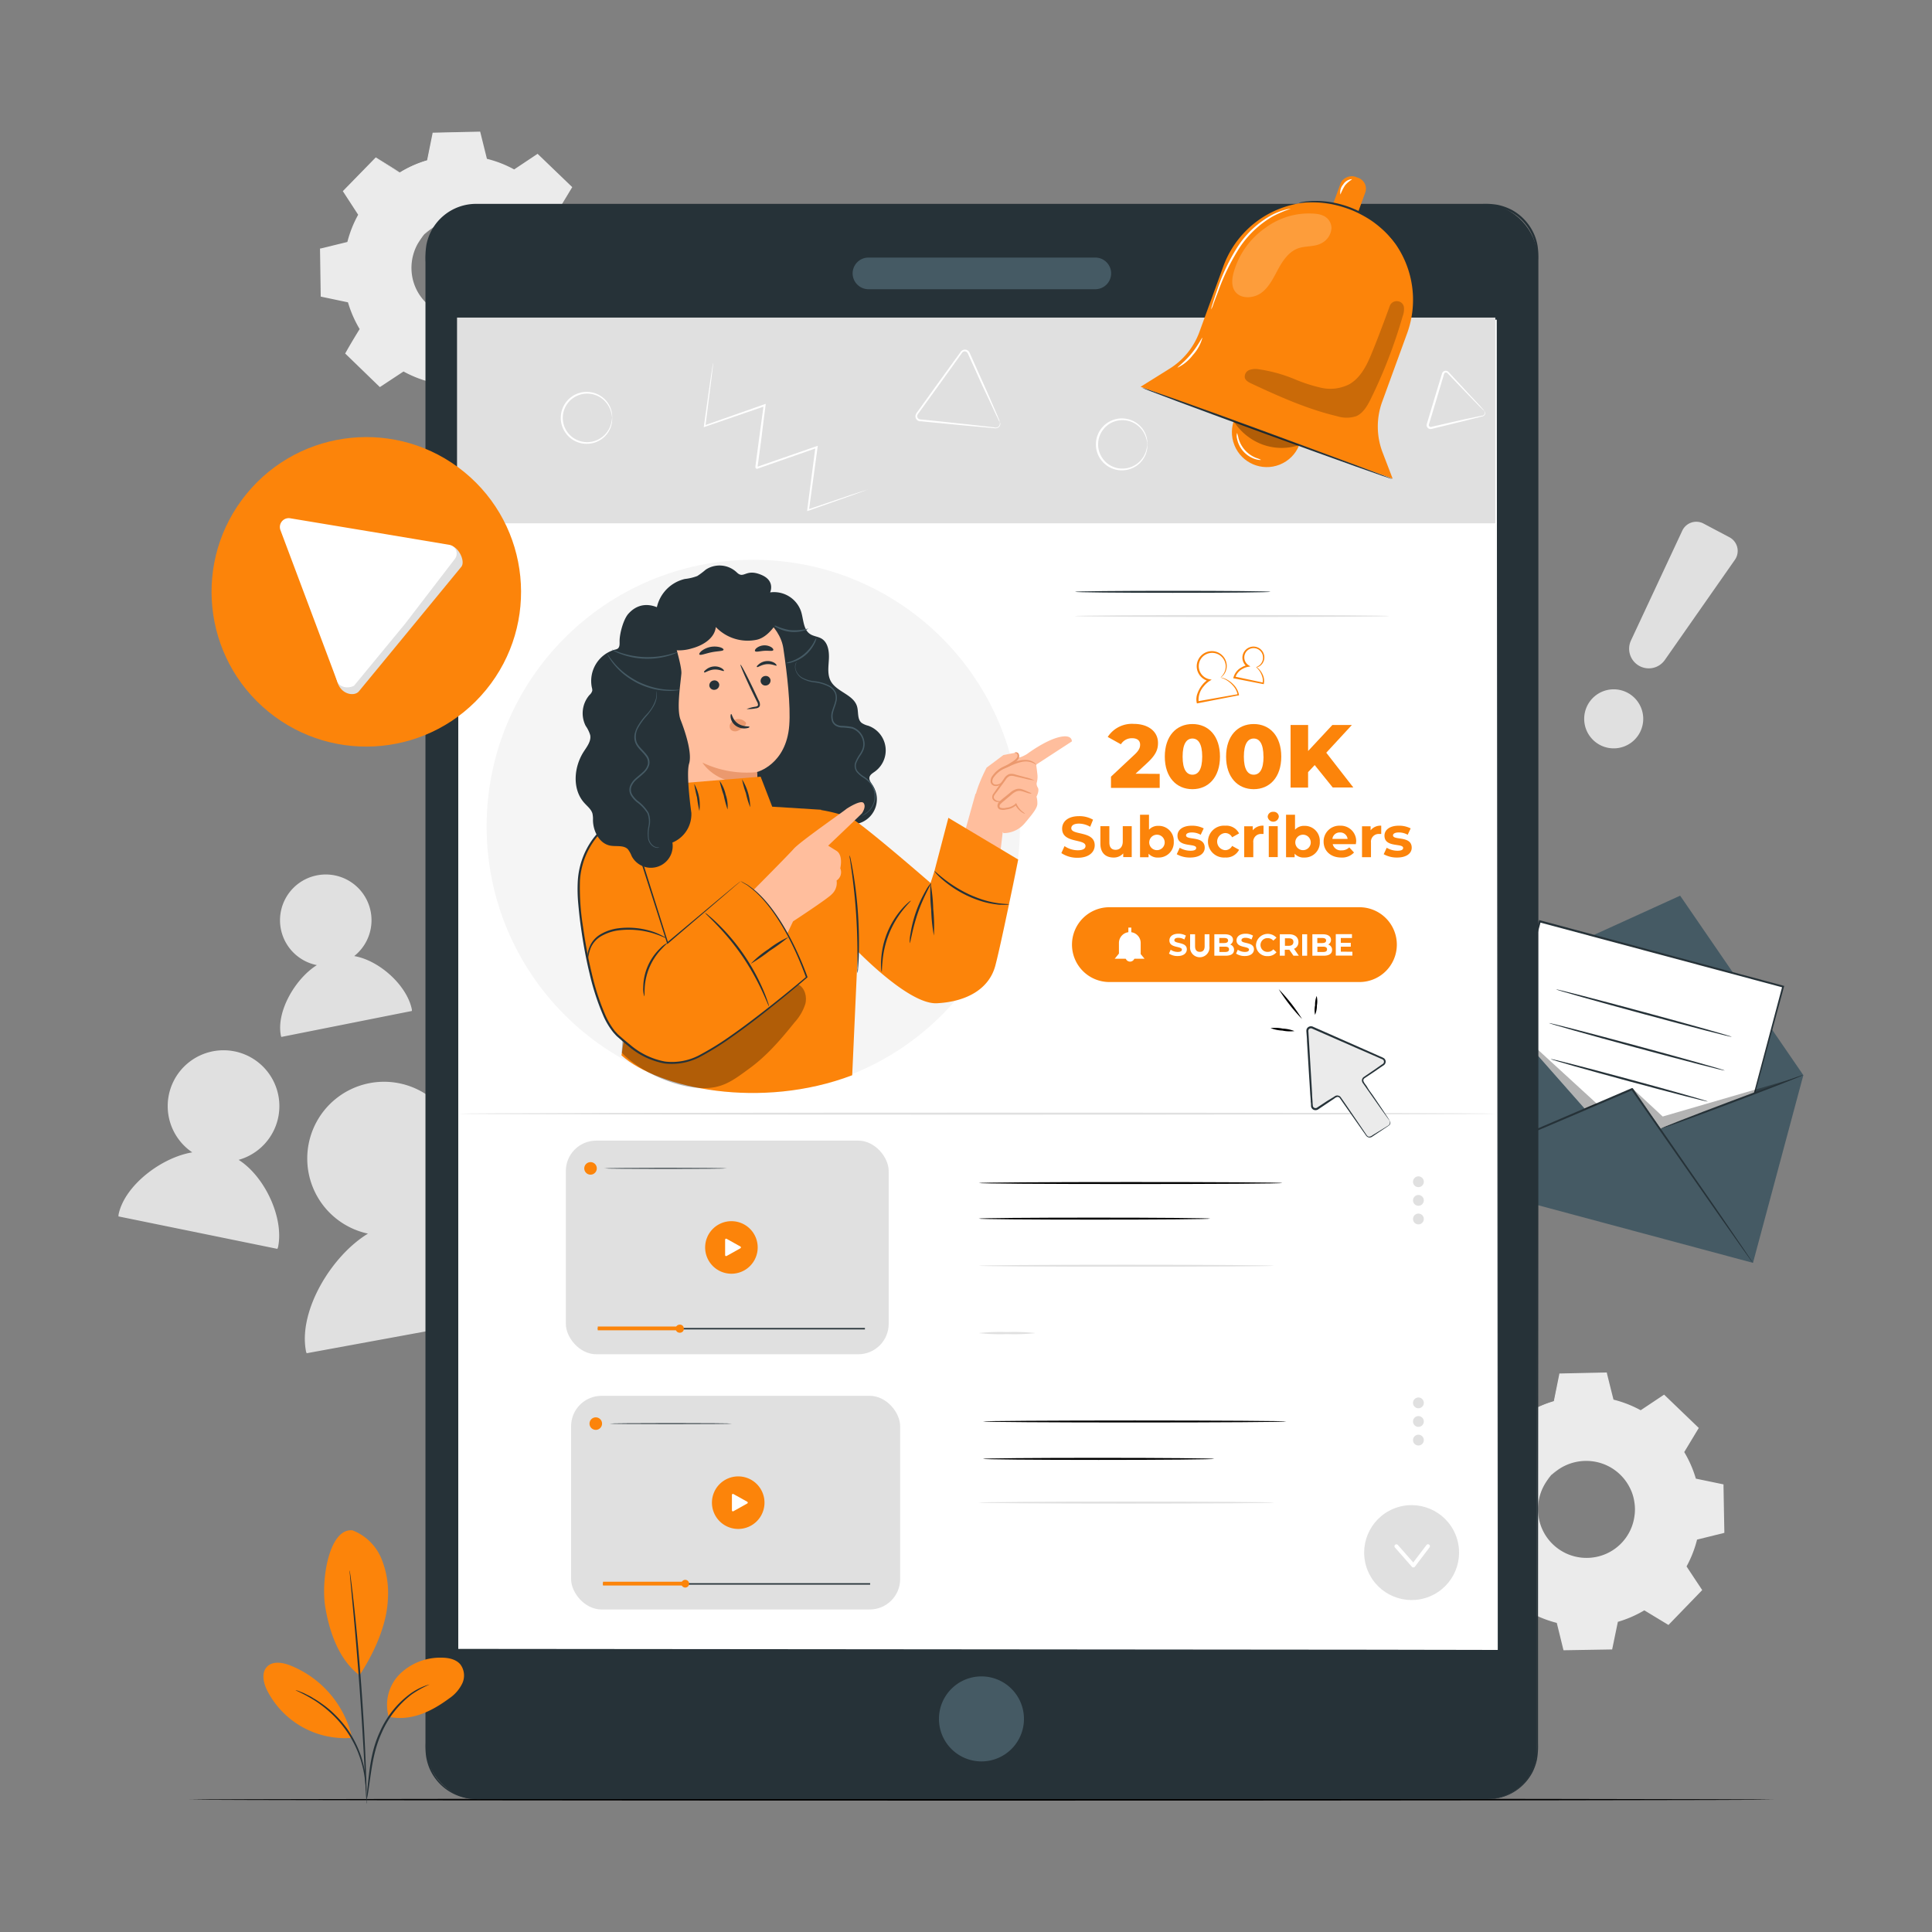 <?xml version="1.0" encoding="UTF-8"?> <svg xmlns="http://www.w3.org/2000/svg" viewBox="0 0 500 500"><rect x="0" y="0" width="500" height="500" fill="#808080" stroke="none"/> <g id="freepik--background-complete--inject-64"> <path d="M395.06,365.79a29.66,29.66,0,0,1,7.16-3.11l1.47-7.08,12-.21,1.72,7a29.23,29.23,0,0,1,7.26,2.85l6.06-4,8.61,8.32-3.75,6.18a29.22,29.22,0,0,1,3.11,7.16l7.09,1.48.21,12-7,1.72a29.33,29.33,0,0,1-2.86,7.27l4,6-8.32,8.61-6.19-3.75a28.9,28.9,0,0,1-7.16,3.11l-1.47,7.09-12,.21-1.72-7a29.26,29.26,0,0,1-7.26-2.86l-6,4-8.62-8.32,3.75-6.18a29.61,29.61,0,0,1-3.11-7.16l-7.09-1.48-.21-12,7-1.73a29.41,29.41,0,0,1,2.86-7.26l-4-6,8.31-8.62,6.19,3.75Zm6.38,15.95a12.85,12.85,0,1,0,18.17-.31A12.85,12.85,0,0,0,401.44,381.74Z" style="fill:#ebebeb"></path> <path d="M401.44,381.74a9.72,9.72,0,0,1,2.39-2.09,12.79,12.79,0,0,1,8.38-2,12.94,12.94,0,0,1,5.7,2,13.13,13.13,0,0,1,4.61,5.19,12.67,12.67,0,0,1,1.17,3.6,12.5,12.5,0,0,1,.07,4,13.13,13.13,0,0,1-10.85,11.23,12.49,12.49,0,0,1-4,.07,12.69,12.69,0,0,1-3.65-1,13.21,13.21,0,0,1-5.35-4.43,13,13,0,0,1-.53-14.06,9.84,9.84,0,0,1,2-2.47c.07.06-.77.85-1.76,2.61a12.79,12.79,0,0,0-1.42,8.22,12.47,12.47,0,0,0,2.2,5.35,12.66,12.66,0,0,0,5.13,4.16,12.6,12.6,0,0,0,7.2.88A12.45,12.45,0,0,0,423,392.34a11.71,11.71,0,0,0-.05-3.74,11.49,11.49,0,0,0-1.08-3.42,12.59,12.59,0,0,0-9.76-7,12.8,12.8,0,0,0-8.16,1.71C402.26,380.94,401.5,381.81,401.44,381.74Z" style="fill:#ebebeb"></path> <path d="M395.06,365.79l-.4-.21-1.19-.68-4.66-2.76H389l-8.27,8.66,0-.23,4,6,.07.11-.06.12A29,29,0,0,0,381.9,384l0,.14-.14,0-7,1.74.2-.26c.07,3.77.15,7.77.23,12l-.23-.27,7.09,1.46.18,0,.05.18a29.43,29.43,0,0,0,3.09,7.08l.1.17-.1.16-3.74,6.19-.05-.4,8.62,8.3-.42,0,6-4,.18-.12.19.11a29.6,29.6,0,0,0,7.18,2.82l.21.05.05.21c.54,2.2,1.13,4.6,1.72,7l-.35-.28,12-.21-.35.29c.46-2.24,1-4.66,1.47-7.09l.05-.22.21-.06a29.33,29.33,0,0,0,7.07-3.07h0l.19-.12.19.12,6.19,3.75-.46.06,8.32-8.61,0,.45q-2-3.06-4-6.05l-.12-.19.1-.19a28.71,28.71,0,0,0,2.83-7.17l0-.21.21-.05,7-1.72-.26.35q-.11-6.14-.2-12l.27.33-7.09-1.48-.19-.05-.06-.19A28.77,28.77,0,0,0,435.3,376l-.1-.17.1-.16,3.76-6.18.05.38-8.6-8.34.35,0-6.06,3.95-.13.09-.14-.08a29.54,29.54,0,0,0-7.2-2.85l-.14,0,0-.15c-.62-2.55-1.18-4.86-1.7-7l.21.16-12,.16.16-.13c-.61,2.83-1.11,5.15-1.52,7.08l0,.07-.07,0a30.14,30.14,0,0,0-5.47,2.1l-1.29.68a2.18,2.18,0,0,1-.43.21l.4-.27c.27-.17.69-.42,1.26-.72a28.38,28.38,0,0,1,5.47-2.23l-.09.09,1.43-7.1,0-.13h.13l12-.26h.18l0,.17c.54,2.18,1.11,4.48,1.75,7l-.18-.18a29.62,29.62,0,0,1,7.33,2.86h-.27l6-4,.19-.12.16.16,8.63,8.3.18.16-.13.21-3.74,6.2v-.33a29.52,29.52,0,0,1,3.16,7.23l-.25-.23,7.09,1.47.26.05v.27c.07,3.89.14,7.89.22,12v.28l-.27.07-7,1.73.26-.26a29.55,29.55,0,0,1-2.88,7.35l0-.37c1.31,2,2.64,4,4,6.05l.16.24-.2.21L432,420.33l-.2.21-.25-.15-6.19-3.75h.38a29.65,29.65,0,0,1-7.25,3.15l.26-.28c-.51,2.43-1,4.85-1.47,7.09l-.06.28h-.3l-12,.2h-.29l-.07-.28c-.59-2.43-1.18-4.83-1.72-7l.27.26a29.89,29.89,0,0,1-7.35-2.9h.36l-6.06,4-.23.15-.19-.19c-3-2.89-5.9-5.72-8.61-8.33l-.19-.18.14-.23,3.76-6.18v.33a29.61,29.61,0,0,1-3.13-7.24l.23.21L374.78,398l-.22,0v-.23q-.09-6.31-.18-12v-.21l.2-.05,7-1.7-.18.18a29.43,29.43,0,0,1,2.9-7.32v.23l-3.94-6.07-.08-.13.1-.1,8.37-8.57.06-.07.08.05,4.56,2.84,1.17.74A3.22,3.22,0,0,1,395.06,365.79Z" style="fill:#ebebeb"></path> <path d="M103.47,44.63a29.27,29.27,0,0,1,7.16-3.11l1.47-7.09,12-.21,1.73,7a29.26,29.26,0,0,1,7.26,2.86l6.05-4,8.62,8.32L144,54.65a29.27,29.27,0,0,1,3.11,7.16l7.08,1.47.21,12-7,1.72a29.65,29.65,0,0,1-2.86,7.26l4,6.06-8.31,8.61L134,95.16a29.27,29.27,0,0,1-7.16,3.11l-1.48,7.09-12,.21-1.72-7a29.33,29.33,0,0,1-7.27-2.86l-6,4L89.7,91.33l3.75-6.19A28.9,28.9,0,0,1,90.34,78l-7.09-1.47-.21-12,7-1.72a29.26,29.26,0,0,1,2.86-7.26l-4-6.06,8.32-8.61,6.19,3.75Zm6.38,15.95A12.85,12.85,0,1,0,128,60.26,12.83,12.83,0,0,0,109.85,60.58Z" style="fill:#ebebeb"></path> <path d="M109.85,60.58a9.61,9.61,0,0,1,2.39-2.1,12.85,12.85,0,0,1,8.38-2,13,13,0,0,1,10.3,7.21,13.14,13.14,0,0,1,1.24,7.56,13.1,13.1,0,0,1-10.84,11.24,12.2,12.2,0,0,1-3.95.06,12,12,0,0,1-3.65-1,13.19,13.19,0,0,1-5.35-4.42,12.91,12.91,0,0,1-2.22-5.62A12.74,12.74,0,0,1,107.84,63a9.88,9.88,0,0,1,2-2.46,31,31,0,0,0-1.77,2.61,12.84,12.84,0,0,0-1.42,8.22,12.55,12.55,0,0,0,7.34,9.5,12.49,12.49,0,0,0,7.2.89,12.45,12.45,0,0,0,10.25-10.62,11.77,11.77,0,0,0,0-3.75A11.9,11.9,0,0,0,130.31,64a12.51,12.51,0,0,0-9.75-7,12.85,12.85,0,0,0-8.17,1.7C110.66,59.78,109.91,60.65,109.85,60.58Z" style="fill:#ebebeb"></path> <path d="M103.47,44.63a2.44,2.44,0,0,1-.4-.21l-1.19-.69L97.22,41l.14,0L89.1,49.62l0-.23,4,6,.07.11-.06.11a28.88,28.88,0,0,0-2.81,7.22l0,.14-.14,0-7,1.75.2-.26c.08,3.77.16,7.77.24,12l-.23-.28,7.09,1.46.18,0,0,.18A29.43,29.43,0,0,0,93.72,85l.1.16-.1.17L90,91.5l0-.41,8.62,8.31-.43,0,6-4,.18-.12.18.1a29,29,0,0,0,7.18,2.82l.21,0,0,.21c.54,2.2,1.14,4.61,1.73,7l-.36-.27,12-.22-.35.29c.46-2.24,1-4.65,1.47-7.08l0-.22.22-.06a29.09,29.09,0,0,0,7.06-3.07h0l.19-.11.19.11,6.19,3.76-.46.05L148.2,90l0,.45q-2-3-4-6l-.12-.18.11-.19A29,29,0,0,0,147,76.89l.05-.21.21-.05,7-1.71-.27.34q-.09-6.14-.19-12l.27.32L147,62.13l-.19,0-.06-.19a29.39,29.39,0,0,0-3.06-7.09l-.1-.16.1-.17c1.28-2.12,2.54-4.17,3.76-6.18l.05.38-8.6-8.33.35,0-6.06,3.95-.14.09-.14-.08a29.08,29.08,0,0,0-7.19-2.85l-.14,0,0-.14c-.62-2.56-1.17-4.86-1.7-7l.22.17-12,.16.16-.13c-.6,2.82-1.1,5.14-1.52,7.07v.07l-.07,0a30.63,30.63,0,0,0-5.48,2.11l-1.28.67-.43.22a3.22,3.22,0,0,1,.4-.27c.27-.17.68-.42,1.26-.73a28.23,28.23,0,0,1,5.46-2.23l-.08.09,1.43-7.09,0-.13h.14l12-.27h.17l.05.17,1.74,7-.17-.17a29.38,29.38,0,0,1,7.33,2.86h-.27l6-4,.19-.13.16.16,8.63,8.3.18.17-.13.21-3.74,6.19v-.33a29.6,29.6,0,0,1,3.16,7.24l-.25-.23L154.24,63l.27.06v.27q.12,5.84.23,12v.28l-.27.07-7,1.73.26-.27a29.65,29.65,0,0,1-2.89,7.36v-.37l4,6,.16.24-.2.21-8.32,8.62-.2.21-.25-.16-6.19-3.75h.37a29.76,29.76,0,0,1-7.24,3.14l.26-.27-1.48,7.08-.06.29h-.29l-12,.21h-.29l-.07-.28-1.72-7,.26.26a29.66,29.66,0,0,1-7.35-2.9h.37l-6.06,4-.23.15-.2-.19-8.6-8.33-.19-.18.14-.22C90.73,89,92,86.89,93.18,85v.33A29.94,29.94,0,0,1,90,78.06l.23.22-7.08-1.49L83,76.74v-.23c-.06-4.2-.12-8.2-.18-12v-.21l.21,0,7-1.71-.17.18a29.36,29.36,0,0,1,2.9-7.31v.22L88.81,49.6l-.09-.13.11-.11,8.36-8.56.07-.07.08.05,4.56,2.83,1.17.75A4.69,4.69,0,0,1,103.47,44.63Z" style="fill:#ebebeb"></path> <path d="M435.38,137.32,422.1,165.74a5.07,5.07,0,0,0,1.9,6.45h0a5.07,5.07,0,0,0,6.86-1.39L449,144.86a4,4,0,0,0-1.41-5.81l-6.75-3.57A4,4,0,0,0,435.38,137.32Z" style="fill:#e0e0e0"></path> <path d="M422.84,191.62a7.64,7.64,0,1,1,.38-10.79A7.64,7.64,0,0,1,422.84,191.62Z" style="fill:#e0e0e0"></path> <path d="M111.5,315.58a19.87,19.87,0,1,0-16.27,3.68c-9.45,5.74-18,19.92-16.06,30.33,0,.22.14.41.18.63l56.84-10.43c0-.22,0-.44-.05-.66C134.22,328.66,122.31,317.57,111.5,315.58Z" style="fill:#e0e0e0"></path> <path d="M61.76,300.17a14.45,14.45,0,1,0-12-1.94c-7.94,1.3-17.54,8.55-19.08,16.1,0,.16,0,.31-.05.47l41.18,8.41c0-.16.12-.3.15-.46C73.54,315.17,68.51,304.45,61.76,300.17Z" style="fill:#e0e0e0"></path> <path d="M91.67,247.43A11.84,11.84,0,1,0,82,249.77c-5.58,3.5-10.54,12-9.31,18.21,0,.13.09.25.12.38l33.78-6.72c0-.13,0-.26,0-.39C105.33,255,98.13,248.52,91.67,247.43Z" style="fill:#e0e0e0"></path> </g> <g id="freepik--Floor--inject-64"> <path d="M459,465.74c0,.14-91.8.26-205,.26s-205-.12-205-.26,91.78-.26,205.05-.26S459,465.6,459,465.74Z"></path> </g> <g id="freepik--Mail--inject-64"> <polygon points="434.82 231.8 382.52 255.6 416.88 298.64 436.15 298.96 466.67 278.2 434.82 231.8" style="fill:#455a64"></polygon> <rect x="386.74" y="247.45" width="68.7" height="65.19" transform="translate(41.5 614.19) rotate(-74.98)" style="fill:#fff"></rect> <path d="M443.67,321.67a3.34,3.34,0,0,1,.08-.33l.23-.92c.22-.83.53-2,.94-3.59.83-3.14,2-7.72,3.57-13.54l12.76-48,.17.27-63-16.86h0l.32-.18-17.84,66.34-.16-.27,45.58,12.35,12.78,3.49,3.38.93c.77.21,1.17.34,1.17.34l-1.13-.28-3.35-.87-12.77-3.37L380.65,305l-.22-.06.06-.21c5.14-19.21,11.24-42,17.77-66.37l.06-.25.26.07h0l62.95,16.92.22.06-.06.22c-5.38,19.87-9.87,36.47-13,48.12-1.58,5.78-2.82,10.33-3.68,13.46-.42,1.53-.75,2.71-1,3.53-.11.38-.2.68-.26.9A2,2,0,0,1,443.67,321.67Z" style="fill:#263238"></path> <polygon points="369.47 304.24 382.52 255.6 410.35 287.17 422.37 281.76 429.78 292.09 466.72 278.19 453.67 326.83 369.47 304.24" style="fill:#455a64"></polygon> <path d="M453.67,326.83s-.07-.07-.19-.22L453,326c-.44-.62-1.06-1.49-1.85-2.58l-6.75-9.58L422.18,282l.32.09-1.22.53c-14.25,6.11-27.17,11.6-36.55,15.52-4.68,2-8.48,3.53-11.12,4.59-1.32.53-2.34.93-3.05,1.19a3.76,3.76,0,0,1-1.08.34l51.59-22.12,1.22-.52a.26.26,0,0,1,.32.09l22.08,31.91,6.61,9.67,1.78,2.64c.18.29.33.51.45.69A2.28,2.28,0,0,1,453.67,326.83Z" style="fill:#263238"></path> <line x1="410.35" y1="287.17" x2="382.52" y2="255.6"></line> <path d="M448.2,268.34c0,.14-10.26-2.5-22.83-5.9s-22.73-6.27-22.69-6.4,10.25,2.5,22.83,5.9S448.24,268.2,448.2,268.34Z" style="fill:#263238"></path> <path d="M446.39,277.06c0,.14-10.26-2.5-22.83-5.9s-22.73-6.27-22.7-6.4,10.26,2.5,22.83,5.9S446.42,276.92,446.39,277.06Z" style="fill:#263238"></path> <path d="M442,285.08c0,.14-9.18-2.21-20.42-5.25s-20.33-5.62-20.29-5.76,9.18,2.21,20.42,5.25S442,284.94,442,285.08Z" style="fill:#263238"></path> <g style="opacity:0.3"> <polygon points="391.1 265.33 413.43 285.79 410.23 287.04 391.1 265.33"></polygon> </g> <g style="opacity:0.3"> <path d="M422.56,281.75l7.74,7.2s34.38-10,34.16-9.91l-34.68,13Z"></path> </g> <path d="M466.72,278.19c0,.13-8.18,3.35-18.38,7.19s-18.51,6.85-18.56,6.71,8.17-3.35,18.38-7.19S466.67,278.05,466.72,278.19Z" style="fill:#263238"></path> </g> <g id="freepik--Device--inject-64"> <rect x="110.28" y="53.05" width="287.47" height="412.54" rx="12.83" style="fill:#263238"></rect> <path d="M384.92,465.59l.89-.07a6.44,6.44,0,0,0,1.1-.13,11.34,11.34,0,0,0,1.51-.33,13,13,0,0,0,3.91-1.9,12.8,12.8,0,0,0,3.91-4.52,13.08,13.08,0,0,0,1.2-3.41,20.1,20.1,0,0,0,.23-4c0-2.83,0-5.93,0-9.28,0-6.72,0-14.46,0-23.17,0-34.87-.05-85.32-.09-147.66,0-31.17,0-65.31,0-102q0-27.48,0-56.8V82.62q0-7.52,0-15.16a19.59,19.59,0,0,0-.2-3.76,12,12,0,0,0-1.19-3.54,12.73,12.73,0,0,0-5.18-5.33,14,14,0,0,0-3.55-1.28,20.12,20.12,0,0,0-3.82-.24H123.14a12.55,12.55,0,0,0-12.35,10.22,22.49,22.49,0,0,0-.22,4.36v48.24q0,34.75,0,68.42c0,44.86,0,88.13,0,129.34s0,80.39,0,117v13.63q0,3.38,0,6.72a22.4,22.4,0,0,0,.15,3.3,12.45,12.45,0,0,0,.88,3.13,12.62,12.62,0,0,0,9.81,7.49,21.32,21.32,0,0,0,3.21.14h9.64l48.93,0,147.65.09,40.14.06,10.44,0,3.56,0-3.56,0-10.44,0-40.14.06-147.65.09-48.93,0h-9.64a21.16,21.16,0,0,1-3.27-.14,13.11,13.11,0,0,1-10.18-7.75,13.67,13.67,0,0,1-.91-3.25,21.18,21.18,0,0,1-.15-3.37c0-2.23,0-4.47,0-6.72V431c0-36.65,0-75.82,0-117s0-84.48,0-129.34q0-33.65,0-68.42V67.91a23.27,23.27,0,0,1,.23-4.47,13.1,13.1,0,0,1,12.92-10.68h260.4a19.14,19.14,0,0,1,3.92.25,14.43,14.43,0,0,1,3.71,1.33,13.33,13.33,0,0,1,5.4,5.56,12.73,12.73,0,0,1,1.23,3.69,20.86,20.86,0,0,1,.21,3.85V82.62q0,15.06,0,29.71,0,29.28,0,56.8c0,36.66,0,70.8,0,102,0,62.34-.07,112.79-.09,147.66,0,8.71,0,16.45,0,23.17,0,3.35,0,6.45,0,9.28a20.49,20.49,0,0,1-.26,4.05,13.44,13.44,0,0,1-1.21,3.44,13.07,13.07,0,0,1-4,4.53,12.65,12.65,0,0,1-3.95,1.88,10,10,0,0,1-1.51.33,6.25,6.25,0,0,1-1.11.11Z" style="fill:#263238"></path> <rect x="118.28" y="82.48" width="269.34" height="344.52" style="fill:#fff"></rect> <path d="M387.62,427c0-2.28-.11-140-.26-344.52l.26.26-269.31,0h0l.29-.29c0,127.75,0,246.38,0,344.52l-.24-.24,269.34.24-269.34.24H118V427c0-98.14,0-216.77-.05-344.52v-.29h.32l269.31,0h.26v.26C387.72,287,387.62,424.72,387.62,427Z" style="fill:#263238"></path> <path d="M265,444.85a11,11,0,1,1-11-11A11,11,0,0,1,265,444.85Z" style="fill:#455a64"></path> <path d="M331.85,306.17c0,.15-17.58.26-39.27.26s-39.28-.11-39.28-.26,17.58-.26,39.28-.26S331.85,306,331.85,306.17Z"></path> <path d="M313.2,315.38c0,.15-13.41.26-29.95.26s-29.95-.11-29.95-.26,13.41-.26,29.95-.26S313.2,315.24,313.2,315.38Z"></path> <path d="M329.68,327.57c0,.14-17.1.26-38.19.26s-38.19-.12-38.19-.26,17.1-.26,38.19-.26S329.68,327.43,329.68,327.57Z" style="fill:#e0e0e0"></path> <path d="M367.09,307.23h0a1.39,1.39,0,0,1-1.4-1.39h0a1.4,1.4,0,0,1,1.4-1.4h0a1.4,1.4,0,0,1,1.39,1.4h0A1.39,1.39,0,0,1,367.09,307.23Z" style="fill:#e0e0e0"></path> <path d="M367.09,312.05h0a1.39,1.39,0,0,1-1.4-1.39h0a1.4,1.4,0,0,1,1.4-1.4h0a1.4,1.4,0,0,1,1.39,1.4h0A1.39,1.39,0,0,1,367.09,312.05Z" style="fill:#e0e0e0"></path> <path d="M367.09,316.87h0a1.4,1.4,0,0,1-1.4-1.4h0a1.39,1.39,0,0,1,1.4-1.39h0a1.39,1.39,0,0,1,1.39,1.39h0A1.4,1.4,0,0,1,367.09,316.87Z" style="fill:#e0e0e0"></path> <path d="M332.93,367.88c0,.14-17.59.26-39.28.26s-39.27-.12-39.27-.26,17.58-.26,39.27-.26S332.93,367.74,332.93,367.88Z"></path> <path d="M314.26,377.55c0,.15-13.4.27-29.94.27s-29.95-.12-29.95-.27,13.41-.26,29.95-.26S314.26,377.41,314.26,377.55Z"></path> <path d="M329.68,388.87c0,.14-17.1.26-38.19.26s-38.19-.12-38.19-.26,17.1-.26,38.19-.26S329.68,388.73,329.68,388.87Z" style="fill:#e0e0e0"></path> <path d="M367.09,364.46h0a1.4,1.4,0,0,1-1.4-1.4h0a1.39,1.39,0,0,1,1.4-1.39h0a1.39,1.39,0,0,1,1.39,1.39h0A1.4,1.4,0,0,1,367.09,364.46Z" style="fill:#e0e0e0"></path> <path d="M367.09,369.27h0a1.39,1.39,0,0,1-1.4-1.39h0a1.4,1.4,0,0,1,1.4-1.4h0a1.4,1.4,0,0,1,1.39,1.4h0A1.39,1.39,0,0,1,367.09,369.27Z" style="fill:#e0e0e0"></path> <path d="M367.09,374.09h0a1.39,1.39,0,0,1-1.4-1.39h0a1.4,1.4,0,0,1,1.4-1.4h0a1.4,1.4,0,0,1,1.39,1.4h0A1.39,1.39,0,0,1,367.09,374.09Z" style="fill:#e0e0e0"></path> <rect x="118.28" y="82.19" width="268.71" height="53.24" style="fill:#e0e0e0"></rect> <path d="M258.72,109.22a2.52,2.52,0,0,1-.32-.58c-.21-.45-.49-1-.83-1.73-.73-1.56-1.73-3.73-3-6.38q-.93-2-2-4.42l-1.12-2.46-.58-1.29-.3-.66a1.61,1.61,0,0,0-.32-.54.84.84,0,0,0-1.06-.07,2.51,2.51,0,0,0-.43.53l-.45.62-1.83,2.56-3.87,5.37-3.87,5.36-.93,1.29a3.49,3.49,0,0,0-.39.59.89.89,0,0,0,0,.58.83.83,0,0,0,.38.44,1.82,1.82,0,0,0,.65.13l1.48.15,10.38,1.1,7,.79a1.07,1.07,0,0,0,1.42-.74,1.5,1.5,0,0,0,0-.64.87.87,0,0,1,.13.66,1.13,1.13,0,0,1-.44.72,1.43,1.43,0,0,1-1.11.21l-7-.63-10.39-1-1.48-.15-.38,0a1.18,1.18,0,0,1-.45-.14,1.31,1.31,0,0,1-.61-.68,1.32,1.32,0,0,1,0-.94,3.9,3.9,0,0,1,.45-.72q.47-.63.93-1.29l3.86-5.37,3.87-5.36c.63-.87,1.24-1.72,1.85-2.55l.45-.62.22-.31a1.22,1.22,0,0,1,.32-.32,1.33,1.33,0,0,1,1.68.11,1.94,1.94,0,0,1,.42.7l.29.66.58,1.29c.38.85.74,1.68,1.1,2.48l2,4.44c1.17,2.68,2.13,4.87,2.81,6.45.31.72.55,1.31.74,1.76A3,3,0,0,1,258.72,109.22Z" style="fill:#fff"></path> <path d="M384.13,106.34s-.14-.09-.36-.3l-.95-.93-3.41-3.52-2.35-2.44c-.42-.44-.85-.9-1.3-1.36l-.68-.72c-.22-.21-.48-.56-.66-.63a.51.51,0,0,0-.62.17,1.93,1.93,0,0,0-.15.42l-.15.51q-.31,1-.63,2.1l-1.32,4.42c-.46,1.51-.9,3-1.33,4.41l-.33,1.06c-.13.39-.17.58,0,.79a.53.53,0,0,0,.31.17,1.23,1.23,0,0,0,.42-.06l1-.23,7.08-1.62,4.79-1a.73.73,0,0,0,.76-.78c0-.28-.17-.4-.14-.42a.59.59,0,0,1,.25.41.84.84,0,0,1-.12.59,1.05,1.05,0,0,1-.7.4l-4.75,1.2-7.06,1.72-1,.25-.27.06a1,1,0,0,1-1-.33,1,1,0,0,1-.25-.66,3.14,3.14,0,0,1,.14-.6c.11-.35.21-.7.32-1.06.42-1.43.87-2.9,1.32-4.41s.9-3,1.33-4.41c.22-.71.43-1.41.64-2.1l.16-.51.07-.25a1,1,0,0,1,.15-.31,1,1,0,0,1,1.22-.33,1.55,1.55,0,0,1,.46.38l.35.37.67.72c.44.48.86.94,1.28,1.38l2.29,2.49L383,105l.88,1A2.08,2.08,0,0,1,384.13,106.34Z" style="fill:#fff"></path> <path d="M224.66,126.63a1.23,1.23,0,0,1-.27.12l-.79.31-3.08,1.12-11.32,4-.29.11,0-.31c.6-4.64,1.33-10.19,2.13-16.3l.32.26-15.51,5.42-.34-.28h0V121l0-.14,0-.26.07-.54.14-1.06c.1-.71.19-1.41.29-2.11.18-1.4.37-2.79.55-4.15.37-2.72.73-5.36,1.08-7.9l.32.27-15.54,5.35-.3.1.05-.31c.7-5,1.28-9,1.68-11.9.21-1.37.37-2.45.49-3.23.05-.35.1-.62.14-.85a1.18,1.18,0,0,1,.06-.28.91.91,0,0,1,0,.29l-.08.85c-.1.79-.22,1.87-.39,3.25-.36,2.86-.88,6.93-1.51,11.92l-.26-.2,15.51-5.46.37-.13-.05.4c-.33,2.54-.69,5.18-1,7.9-.18,1.36-.36,2.75-.55,4.14-.09.7-.19,1.41-.28,2.12l-.15,1.06-.07.54,0,.26,0,.14v.1h0l-.34-.28,15.52-5.39.38-.13-.05.4c-.84,6.1-1.6,11.64-2.24,16.28l-.25-.21L220.45,128l3.11-1,.82-.25A.87.87,0,0,1,224.66,126.63Z" style="fill:#fff"></path> <path d="M158.43,108.15c-.06,0,0-.58-.31-1.57a6.51,6.51,0,0,0-2.37-3.46,6.34,6.34,0,0,0-6-.85,6.21,6.21,0,0,0-2.9,2.18,6.27,6.27,0,0,0,2.9,9.58,6.34,6.34,0,0,0,6-.86,6.44,6.44,0,0,0,2.37-3.46c.27-1,.25-1.57.31-1.56a2.24,2.24,0,0,1,0,.42,5.14,5.14,0,0,1-.14,1.19,6.43,6.43,0,0,1-2.35,3.7,6.69,6.69,0,0,1-9.49-1.32,6.71,6.71,0,0,1,0-8,6.69,6.69,0,0,1,9.49-1.32,6.49,6.49,0,0,1,2.35,3.7,5.27,5.27,0,0,1,.14,1.2A2.37,2.37,0,0,1,158.43,108.15Z" style="fill:#fff"></path> <path d="M296.93,115c-.05,0,0-.57-.3-1.56a6.48,6.48,0,0,0-2.38-3.46,6.35,6.35,0,0,0-5.95-.86,6.14,6.14,0,0,0-2.9,2.19,6.25,6.25,0,0,0,0,7.39,6.14,6.14,0,0,0,2.9,2.19,6.35,6.35,0,0,0,5.95-.86,6.48,6.48,0,0,0,2.38-3.46c.27-1,.25-1.57.3-1.57a1.18,1.18,0,0,1,0,.42,5,5,0,0,1-.13,1.2,6.46,6.46,0,0,1-2.35,3.7,6.72,6.72,0,1,1,0-10.63,6.46,6.46,0,0,1,2.35,3.7,5,5,0,0,1,.13,1.2C297,114.86,297,115,296.93,115Z" style="fill:#fff"></path> <path d="M387,288.22c0,.14-60,.26-134.09.26s-134.11-.12-134.11-.26,60-.27,134.11-.27S387,288.07,387,288.22Z" style="fill:#e0e0e0"></path> <path d="M283.47,74.85H224.76a4.11,4.11,0,0,1-4.1-4.1h0a4.1,4.1,0,0,1,4.1-4.09h58.71a4.09,4.09,0,0,1,4.09,4.09h0A4.1,4.1,0,0,1,283.47,74.85Z" style="fill:#455a64"></path> <circle cx="365.34" cy="401.78" r="12.28" transform="translate(-125.23 168.88) rotate(-22.32)" style="fill:#e0e0e0"></circle> <path d="M365.76,405.65a.48.48,0,0,1-.37-.17l-4.39-5a.5.5,0,0,1,.75-.66l4,4.54,3.42-4.51a.51.51,0,0,1,.7-.1.5.5,0,0,1,.1.7l-3.79,5a.51.51,0,0,1-.38.2Z" style="fill:#fff"></path> <path d="M268,345a51,51,0,0,1-7.35.26,51.12,51.12,0,0,1-7.36-.26,52.91,52.91,0,0,1,7.36-.26A52.82,52.82,0,0,1,268,345Z" style="fill:#e0e0e0"></path> <rect x="146.44" y="295.19" width="83.55" height="55.29" rx="7.87" style="fill:#e0e0e0"></rect> <path d="M196.09,322.84a6.8,6.8,0,1,1-6.79-6.8A6.79,6.79,0,0,1,196.09,322.84Z" style="fill:#FC840A"></path> <path d="M187.66,324.82v-4a.26.26,0,0,1,.38-.22l3.58,2a.26.26,0,0,1,0,.45l-3.58,2A.26.26,0,0,1,187.66,324.82Z" style="fill:#fff"></path> <rect x="154.75" y="343.68" width="69.09" height="0.37" style="fill:#263238"></rect> <rect x="154.7" y="343.3" width="21.59" height="0.98" style="fill:#FC840A"></rect> <circle cx="175.93" cy="343.86" r="1.05" style="fill:#FC840A"></circle> <path d="M188.1,302.38c0,.07-7.1.12-15.86.12s-15.85-.05-15.85-.12,7.09-.13,15.85-.13S188.1,302.31,188.1,302.38Z" style="fill:#263238"></path> <path d="M154.45,302.38a1.62,1.62,0,1,1-1.61-1.62A1.61,1.61,0,0,1,154.45,302.38Z" style="fill:#FC840A"></path> <rect x="147.8" y="361.24" width="85.16" height="55.29" rx="7.87" style="fill:#e0e0e0"></rect> <path d="M197.85,388.89a6.8,6.8,0,1,1-6.79-6.8A6.79,6.79,0,0,1,197.85,388.89Z" style="fill:#FC840A"></path> <path d="M189.42,390.88v-4a.26.26,0,0,1,.38-.23l3.59,2a.26.26,0,0,1,0,.45l-3.58,2A.26.26,0,0,1,189.42,390.88Z" style="fill:#fff"></path> <rect x="156.1" y="409.73" width="69.09" height="0.37" style="fill:#263238"></rect> <rect x="156.05" y="409.35" width="21.59" height="0.98" style="fill:#FC840A"></rect> <path d="M178.34,409.91a1,1,0,1,1-1.05-1.05A1,1,0,0,1,178.34,409.91Z" style="fill:#FC840A"></path> <path d="M189.45,368.43c0,.07-7.1.12-15.85.12s-15.86-.05-15.86-.12,7.1-.13,15.86-.13S189.45,368.36,189.45,368.43Z" style="fill:#263238"></path> <path d="M155.81,368.43a1.62,1.62,0,1,1-1.62-1.62A1.62,1.62,0,0,1,155.81,368.43Z" style="fill:#FC840A"></path> <path d="M359.62,159.43c0,.14-18.25.26-40.75.26s-40.76-.12-40.76-.26,18.25-.26,40.76-.26S359.62,159.28,359.62,159.43Z" style="fill:#e0e0e0"></path> <path d="M351.82,254.15H287.11a9.68,9.68,0,0,1-9.68-9.68h0a9.68,9.68,0,0,1,9.68-9.68h64.71a9.68,9.68,0,0,1,9.68,9.68h0A9.68,9.68,0,0,1,351.82,254.15Z" style="fill:#FC840A"></path> <path d="M302.53,246.79l.44-1a3.23,3.23,0,0,0,1.83.57c.76,0,1.07-.25,1.07-.59,0-1-3.23-.33-3.23-2.39,0-.94.76-1.73,2.34-1.73a3.79,3.79,0,0,1,1.93.49l-.4,1a3.14,3.14,0,0,0-1.54-.44c-.76,0-1.05.29-1.05.64,0,1,3.23.32,3.23,2.35,0,.93-.77,1.73-2.36,1.73A4,4,0,0,1,302.53,246.79Z" style="fill:#fff"></path> <path d="M308,244.9v-3.11h1.28v3.06c0,1.05.46,1.49,1.24,1.49s1.24-.44,1.24-1.49v-3.06H313v3.11a2.52,2.52,0,1,1-5,0Z" style="fill:#fff"></path> <path d="M319.37,245.83c0,1-.76,1.51-2.22,1.51h-2.88v-5.55H317c1.39,0,2.1.58,2.1,1.44a1.34,1.34,0,0,1-.74,1.22A1.38,1.38,0,0,1,319.37,245.83Zm-3.82-3.08v1.31h1.28c.63,0,1-.22,1-.65s-.34-.66-1-.66Zm2.52,2.94c0-.47-.35-.69-1-.69h-1.5v1.37h1.5C317.72,246.37,318.07,246.17,318.07,245.69Z" style="fill:#fff"></path> <path d="M319.9,246.79l.44-1a3.28,3.28,0,0,0,1.83.57c.76,0,1.07-.25,1.07-.59,0-1-3.23-.33-3.23-2.39,0-.94.77-1.73,2.35-1.73a3.75,3.75,0,0,1,1.92.49l-.39,1a3.2,3.2,0,0,0-1.54-.44c-.76,0-1.06.29-1.06.64,0,1,3.23.32,3.23,2.35,0,.93-.77,1.73-2.36,1.73A4,4,0,0,1,319.9,246.79Z" style="fill:#fff"></path> <path d="M325.05,244.56a3.05,3.05,0,0,1,5.3-1.88l-.82.76a1.81,1.81,0,0,0-1.4-.65,1.78,1.78,0,1,0,0,3.55,1.79,1.79,0,0,0,1.4-.66l.82.76a2.82,2.82,0,0,1-2.29,1A2.86,2.86,0,0,1,325.05,244.56Z" style="fill:#fff"></path> <path d="M334.75,247.34l-1.07-1.55H332.5v1.55h-1.29v-5.55h2.41c1.48,0,2.41.77,2.41,2a1.81,1.81,0,0,1-1.14,1.76l1.24,1.78Zm-1.21-4.51h-1v1.94h1c.79,0,1.19-.37,1.19-1S334.33,242.83,333.54,242.83Z" style="fill:#fff"></path> <path d="M337,241.79h1.29v5.55H337Z" style="fill:#fff"></path> <path d="M344.74,245.83c0,1-.77,1.51-2.23,1.51h-2.87v-5.55h2.72c1.38,0,2.1.58,2.1,1.44a1.34,1.34,0,0,1-.74,1.22A1.38,1.38,0,0,1,344.74,245.83Zm-3.82-3.08v1.31h1.28c.62,0,1-.22,1-.65s-.34-.66-1-.66Zm2.52,2.94c0-.47-.35-.69-1-.69h-1.5v1.37h1.5C343.09,246.37,343.44,246.17,343.44,245.69Z" style="fill:#fff"></path> <path d="M350,246.31v1h-4.3v-5.55h4.19v1H347V244h2.58v1H347v1.29Z" style="fill:#fff"></path> <path d="M288.49,248.12h7.72l-1-1.2v-2.87a2.82,2.82,0,0,0-2.82-2.82h0a2.81,2.81,0,0,0-2.81,2.82v2.73Z" style="fill:#fff"></path> <path d="M291.27,247.74a1.19,1.19,0,1,0,2.33-.4" style="fill:#fff"></path> <rect x="292.02" y="240.06" width="0.76" height="1.61" style="fill:#fff"></rect> <path d="M300.13,200.28v3.63H287.52V201l6.06-5.67c1.3-1.2,1.48-1.94,1.48-2.62,0-1-.69-1.66-2.08-1.66a3.3,3.3,0,0,0-2.89,1.57l-3.41-1.9a7.45,7.45,0,0,1,6.72-3.38c3.72,0,6.29,1.93,6.29,4.93,0,1.58-.44,3-2.75,5.14l-3.06,2.83Z" style="fill:#FC840A"></path> <path d="M301.45,195.81c0-5.35,3-8.43,7.15-8.43s7.13,3.08,7.13,8.43-3,8.43-7.13,8.43S301.45,201.16,301.45,195.81Zm9.68,0c0-3.4-1.07-4.68-2.53-4.68s-2.54,1.28-2.54,4.68,1.06,4.68,2.54,4.68S311.13,199.21,311.13,195.81Z" style="fill:#FC840A"></path> <path d="M317.31,195.81c0-5.35,3-8.43,7.15-8.43s7.13,3.08,7.13,8.43-3,8.43-7.13,8.43S317.31,201.16,317.31,195.81Zm9.67,0c0-3.4-1.06-4.68-2.52-4.68s-2.55,1.28-2.55,4.68,1.07,4.68,2.55,4.68S327,199.21,327,195.81Z" style="fill:#FC840A"></path> <path d="M340.24,198l-1.71,1.83v4H334v-16.2h4.54v6.73l6.27-6.73h5.05l-6.62,7.17,7,9h-5.33Z" style="fill:#FC840A"></path> <path d="M274.68,220.78l.82-1.81a6.08,6.08,0,0,0,3.43,1.08c1.43,0,2-.47,2-1.11,0-1.95-6.05-.61-6.05-4.48,0-1.77,1.43-3.24,4.39-3.24a7,7,0,0,1,3.61.92l-.74,1.83a5.92,5.92,0,0,0-2.89-.82c-1.43,0-2,.54-2,1.19,0,1.92,6.06.6,6.06,4.42,0,1.74-1.45,3.23-4.42,3.23A7.38,7.38,0,0,1,274.68,220.78Z" style="fill:#FC840A"></path> <path d="M292.89,213.81v8h-2.2v-.95a3.23,3.23,0,0,1-2.49,1.07c-2,0-3.42-1.13-3.42-3.6v-4.52h2.32V218c0,1.34.6,1.93,1.62,1.93s1.85-.68,1.85-2.16v-3.95Z" style="fill:#FC840A"></path> <path d="M303.77,217.81a3.89,3.89,0,0,1-4,4.12,3.12,3.12,0,0,1-2.52-1v.92h-2.21v-11h2.32v3.88a3.11,3.11,0,0,1,2.41-1A3.88,3.88,0,0,1,303.77,217.81Zm-2.36,0a2,2,0,1,0-2,2.21A2,2,0,0,0,301.41,217.81Z" style="fill:#FC840A"></path> <path d="M304.54,221.07l.77-1.67a5.51,5.51,0,0,0,2.79.77c1.07,0,1.47-.28,1.47-.73,0-1.3-4.84,0-4.84-3.16,0-1.52,1.37-2.59,3.71-2.59a6.55,6.55,0,0,1,3.08.7l-.78,1.65a4.55,4.55,0,0,0-2.3-.6c-1,0-1.49.33-1.49.75,0,1.37,4.83,0,4.83,3.2,0,1.48-1.38,2.54-3.77,2.54A6.87,6.87,0,0,1,304.54,221.07Z" style="fill:#FC840A"></path> <path d="M312.62,217.81a4.14,4.14,0,0,1,4.46-4.12,3.69,3.69,0,0,1,3.59,2l-1.8,1a2,2,0,0,0-1.8-1.1,2.22,2.22,0,0,0,0,4.43,2,2,0,0,0,1.8-1.1l1.8,1a3.73,3.73,0,0,1-3.59,2A4.14,4.14,0,0,1,312.62,217.81Z" style="fill:#FC840A"></path> <path d="M327,213.69v2.14l-.52,0a2,2,0,0,0-2.13,2.23v3.78H322v-8h2.21v1.05A3.25,3.25,0,0,1,327,213.69Z" style="fill:#FC840A"></path> <path d="M328.08,211.4a1.33,1.33,0,0,1,1.44-1.3,1.3,1.3,0,0,1,1.44,1.25,1.45,1.45,0,0,1-2.88.05Zm.28,2.41h2.32v8h-2.32Z" style="fill:#FC840A"></path> <path d="M341.56,217.81a3.89,3.89,0,0,1-4,4.12,3.1,3.1,0,0,1-2.51-1v.92h-2.22v-11h2.32v3.88a3.11,3.11,0,0,1,2.41-1A3.88,3.88,0,0,1,341.56,217.81Zm-2.35,0a2,2,0,1,0-2,2.21A2,2,0,0,0,339.21,217.81Z" style="fill:#FC840A"></path> <path d="M350.9,218.46h-6a2.13,2.13,0,0,0,2.29,1.61,2.74,2.74,0,0,0,2-.77l1.23,1.33a4.18,4.18,0,0,1-3.3,1.3c-2.77,0-4.57-1.74-4.57-4.12a4.07,4.07,0,0,1,4.27-4.12,4,4,0,0,1,4.16,4.15C350.94,218,350.92,218.27,350.9,218.46Zm-6.08-1.35h3.94a1.91,1.91,0,0,0-2-1.67A1.89,1.89,0,0,0,344.82,217.11Z" style="fill:#FC840A"></path> <path d="M357.46,213.69v2.14a4.67,4.67,0,0,0-.52,0,2,2,0,0,0-2.13,2.23v3.78h-2.32v-8h2.22v1.05A3.24,3.24,0,0,1,357.46,213.69Z" style="fill:#FC840A"></path> <path d="M358.1,221.07l.78-1.67a5.47,5.47,0,0,0,2.78.77c1.07,0,1.47-.28,1.47-.73,0-1.3-4.83,0-4.83-3.16,0-1.52,1.36-2.59,3.7-2.59a6.55,6.55,0,0,1,3.08.7l-.77,1.65a4.58,4.58,0,0,0-2.31-.6c-1,0-1.49.33-1.49.75,0,1.37,4.84,0,4.84,3.2,0,1.48-1.39,2.54-3.78,2.54A6.9,6.9,0,0,1,358.1,221.07Z" style="fill:#FC840A"></path> <path d="M315.89,175.34a3.71,3.71,0,0,1,.47.06,5.29,5.29,0,0,1,1.25.52,6.74,6.74,0,0,1,1.69,1.33,5,5,0,0,1,1.34,2.54l0,.18-.18,0L310,182l-.24.05-.06-.24a4.28,4.28,0,0,1,.22-2.4,7.48,7.48,0,0,1,1.2-2.13,6.7,6.7,0,0,1,1.63-1.48l.08.48a4,4,0,0,1-3-2.89,3.93,3.93,0,0,1,4.31-4.85,3.86,3.86,0,0,1,2.59,1.54,3.78,3.78,0,0,1,.75,2.36,3.72,3.72,0,0,1-.51,1.79,3.67,3.67,0,0,1-.75.89,1.59,1.59,0,0,1-.34.22,3.38,3.38,0,0,1,.27-.29,4.35,4.35,0,0,0,.65-.92,3.66,3.66,0,0,0,.41-1.69,3.51,3.51,0,0,0-6-2.44,3.45,3.45,0,0,0,1.74,5.77l.63.13-.55.34a6.34,6.34,0,0,0-1.49,1.36,5.29,5.29,0,0,0-1.33,4.1l-.3-.2,10.54-1.86-.15.21a4.79,4.79,0,0,0-1.2-2.4,7.12,7.12,0,0,0-1.57-1.36,6.49,6.49,0,0,0-1.18-.58Z" style="fill:#FC840A"></path> <path d="M325.08,172.64a1.37,1.37,0,0,1,.31.15,3.42,3.42,0,0,1,.7.67,5,5,0,0,1,.78,1.33,3.58,3.58,0,0,1,.22,2.07l0,.18-.18,0-7.49-1.46-.25,0,.05-.24a4.16,4.16,0,0,1,2.18-2.67,4.6,4.6,0,0,1,1.5-.55l-.11.47a2.91,2.91,0,0,1-1.23-2.78,2.87,2.87,0,0,1,1.71-2.24,2.82,2.82,0,0,1,3.86,1.89,2.71,2.71,0,0,1-1,2.84,2.61,2.61,0,0,1-.75.38,1.75,1.75,0,0,1-.29,0s.08-.06.25-.14a2.77,2.77,0,0,0,.67-.44,2.54,2.54,0,0,0,.76-2.6,2.43,2.43,0,0,0-3.34-1.55,2.4,2.4,0,0,0-.37,4.16l.54.36-.64.11a4.33,4.33,0,0,0-1.32.49,3.72,3.72,0,0,0-1.94,2.3l-.2-.29,7.46,1.59-.22.15a3.26,3.26,0,0,0-.14-1.88,5.06,5.06,0,0,0-.66-1.32,4.46,4.46,0,0,0-.61-.71A1.54,1.54,0,0,1,325.08,172.64Z" style="fill:#FC840A"></path> <path d="M328.79,153.16c0,.15-11.33.26-25.3.26s-25.29-.11-25.29-.26,11.32-.26,25.29-.26S328.79,153,328.79,153.16Z" style="fill:#263238"></path> <path d="M359.63,290l-6.82-9.88a.88.88,0,0,1,.24-1.25l4.94-3.34a.89.89,0,0,0-.11-1.55l-18.18-8a.93.93,0,0,0-1.36.85l1.17,19.36a1,1,0,0,0,1.47.71l4.64-3.1a1,1,0,0,1,1.31.25l6.75,9.78a1,1,0,0,0,1.3.25l4.4-2.84A.88.88,0,0,0,359.63,290Z" style="fill:#ebebeb"></path> <path d="M359.63,290s.07.05.13.2a.88.88,0,0,1,0,.7c-.12.33-.51.51-.86.76l-1.28.85-1.6,1.06-.92.61a1.11,1.11,0,0,1-1.28,0,2,2,0,0,1-.43-.51l-.37-.53q-.39-.54-.78-1.11l-1.7-2.42-3.86-5.51a.71.71,0,0,0-.65-.2,2.19,2.19,0,0,0-.73.41l-1.59,1.07-1.64,1.1-.84.56a1.25,1.25,0,0,1-1.17.21,1.17,1.17,0,0,1-.77-1c0-.35,0-.7-.07-1.06,0-.7-.09-1.4-.14-2.12-.08-1.43-.17-2.89-.27-4.37q-.27-4.47-.56-9.2c0-.79-.09-1.58-.14-2.35a2.46,2.46,0,0,1,0-.66,1.15,1.15,0,0,1,.4-.63,1.25,1.25,0,0,1,1.36-.11l4.16,1.83,7.85,3.47,3.66,1.62,1.75.78a5.45,5.45,0,0,1,.88.43,1.09,1.09,0,0,1,.43,1,1.16,1.16,0,0,1-.59.87l-.74.49-1.44,1-2.69,1.8c-.84.62.29,1.53.69,2.28s1,1.49,1.48,2.18l2.36,3.49c.62.94,1.11,1.68,1.48,2.22l.37.59c.08.13.12.2.11.21a1.22,1.22,0,0,1-.16-.18c-.11-.15-.24-.34-.41-.56l-1.56-2.16-2.43-3.45-1.51-2.15-.83-1.18a1.16,1.16,0,0,1-.26-.81,1.11,1.11,0,0,1,.45-.78l2.69-1.83,1.43-1c.24-.17.48-.34.73-.5a.74.74,0,0,0,.4-.57.67.67,0,0,0-.27-.61c-.17-.12-.54-.24-.8-.37l-1.76-.77-3.66-1.59-7.87-3.45-4.16-1.82a.72.72,0,0,0-.82.05.68.68,0,0,0-.21.34,1.65,1.65,0,0,0,0,.5l.14,2.35q.28,4.74.55,9.21c.09,1.48.18,2.94.26,4.37,0,.72.08,1.43.12,2.12,0,.35.05.69.07,1a.66.66,0,0,0,.45.56.74.74,0,0,0,.75-.15l.84-.55,1.65-1.09L345,284l.4-.26a1.27,1.27,0,0,1,.5-.22,1.21,1.21,0,0,1,1,.33c1.45,2.05,2.67,3.89,3.86,5.61l1.66,2.44.76,1.12.37.54a1.73,1.73,0,0,0,.36.45c.63.49,1.28-.27,1.88-.57l1.63-1,1.31-.81c.37-.25.73-.4.85-.67A1,1,0,0,0,359.63,290Z" style="fill:#263238"></path> <path d="M335,266.84a9.44,9.44,0,0,1-3.12-.13,9.55,9.55,0,0,1-3.05-.64,9.43,9.43,0,0,1,3.12.13A9.55,9.55,0,0,1,335,266.84Z"></path> <path d="M330.93,256a45.91,45.91,0,0,1,6.05,7.73,45.91,45.91,0,0,1-6.05-7.73Z"></path> <path d="M340.75,257.76a5.84,5.84,0,0,1,.06,2.46,6.09,6.09,0,0,1-.47,2.42,5.94,5.94,0,0,1,0-2.46A6,6,0,0,1,340.75,257.76Z"></path> </g> <g id="freepik--Play--inject-64"> <circle cx="94.8" cy="153.16" r="40.05" transform="translate(-83.77 129.55) rotate(-50.71)" style="fill:#FC840A"></circle> <path d="M116.59,141.22c2.16.29,3.91,4.12,2.79,5.48l-13.25,16.12L92.87,178.93c-1.12,1.36-4.71.9-5.63-2.67l-5.61-17.51L74.3,139.21a2.29,2.29,0,0,1,2.52-3.06l20.58,3.42Z" style="fill:#e0e0e0"></path> <path d="M116.27,141a2.29,2.29,0,0,1,1.39,3.72l-12.79,16.67L91.62,177.47c-1.59.81-3.76.45-4.38-1.21l-7.33-19.53L72.58,137.2a2.29,2.29,0,0,1,2.52-3.07l20.58,3.42Z" style="fill:#fff"></path> </g> <g id="freepik--Plant--inject-64"> <path d="M91.22,396.05a13.29,13.29,0,0,1,7.45,7.23,23.37,23.37,0,0,1,1.72,10.44c-.25,6.88-3.59,14.07-7.34,19.84-6.13-4.57-8.13-13.21-8.87-17.66-1.16-7,1-20.44,7-19.85" style="fill:#FC840A"></path> <path d="M100.59,444.3a11.29,11.29,0,0,1,2.82-11,15,15,0,0,1,10.77-4.3c1.84,0,3.86.38,5,1.8a4.82,4.82,0,0,1,.45,4.88,9.81,9.81,0,0,1-3.34,3.84c-4.74,3.51-10,6-15.72,4.78" style="fill:#FC840A"></path> <path d="M94.84,465.78a7.17,7.17,0,0,1,.09-1.42c.11-1,.24-2.29.41-3.84.39-3.21.85-7.81,3-12.4a24.39,24.39,0,0,1,8-9.9,16.59,16.59,0,0,1,3.42-1.83,9.9,9.9,0,0,1,1-.34c.23-.07.36-.1.36-.08a26.08,26.08,0,0,0-4.57,2.54,25.12,25.12,0,0,0-7.72,9.82c-2.08,4.5-2.6,9-3.08,12.24-.23,1.61-.41,2.92-.56,3.82A7.83,7.83,0,0,1,94.84,465.78Z" style="fill:#263238"></path> <path d="M90.48,406.41a4.49,4.49,0,0,1,.11.61c.07.45.15,1,.24,1.75.2,1.52.46,3.72.76,6.45.6,5.45,1.32,13,1.93,21.34s1,15.91,1.18,21.39c.1,2.74.16,5,.19,6.5,0,.72,0,1.31,0,1.76a2.45,2.45,0,0,1,0,.62,3.73,3.73,0,0,1-.07-.61c0-.46-.06-1-.11-1.77-.08-1.59-.2-3.79-.34-6.48-.29-5.47-.72-13-1.33-21.38s-1.27-15.88-1.78-21.34c-.25-2.68-.45-4.87-.6-6.46-.06-.72-.11-1.31-.15-1.76A2.93,2.93,0,0,1,90.48,406.41Z" style="fill:#263238"></path> <path d="M91,449.22A26.44,26.44,0,0,0,75.08,431c-2-.78-4.54-1.18-6,.37s-.92,4.09,0,6a22.59,22.59,0,0,0,21.8,12.4" style="fill:#FC840A"></path> <path d="M76.51,437.4a7.55,7.55,0,0,1,1.26.44,11.28,11.28,0,0,1,1.43.63c.54.28,1.19.55,1.84,1a22.51,22.51,0,0,1,2.12,1.36,26.23,26.23,0,0,1,2.29,1.77,29.64,29.64,0,0,1,4.46,4.9A28.5,28.5,0,0,1,93,453.3a22.42,22.42,0,0,1,.89,2.75,20.44,20.44,0,0,1,.54,2.46,20,20,0,0,1,.26,2.06,13.05,13.05,0,0,1,.07,1.56,6.43,6.43,0,0,1,0,1.34c-.11,0-.06-1.91-.63-4.9a22.5,22.5,0,0,0-.58-2.41c-.23-.87-.57-1.76-.92-2.7a28,28,0,0,0-7.48-10.55,26,26,0,0,0-2.22-1.79,22.44,22.44,0,0,0-2.06-1.38C78.26,438.16,76.47,437.5,76.51,437.4Z" style="fill:#263238"></path> </g> <g id="freepik--Bell--inject-64"> <circle cx="327.85" cy="111.87" r="9.03" transform="translate(-18.09 129.98) rotate(-21.84)" style="fill:#FC840A"></circle> <path d="M295.18,100.1l65.24,23.79-2.61-6.81A18.72,18.72,0,0,1,357.7,104l6.45-17.7A25.3,25.3,0,0,0,349,53.81h0A25.3,25.3,0,0,0,316.6,68.92l-6.2,17a18.77,18.77,0,0,1-7.72,9.5Z" style="fill:#FC840A"></path> <rect x="341.43" y="49.29" width="14.48" height="6.81" rx="2.96" transform="translate(179.73 362.22) rotate(-69.97)" style="fill:#FC840A"></rect> <path d="M360.38,124c-.05.13-14.6-5.05-32.49-11.58s-32.36-11.93-32.31-12.07,14.6,5,32.49,11.58S360.43,123.9,360.38,124Z" style="fill:#263238"></path> <g style="opacity:0.3"> <path d="M319.27,109a15.11,15.11,0,0,0,7.14,5.92,14.5,14.5,0,0,0,9.82.27Z"></path> </g> <g style="opacity:0.2"> <path d="M363,81.87a5.1,5.1,0,0,0,.33-2.37,1.77,1.77,0,0,0-1.6-1.54h0a1.9,1.9,0,0,0-2.06,1.23c-1,2.79-3.31,9-4.81,12.57-1.23,3-2.84,6.06-5.63,7.67a10.81,10.81,0,0,1-7.26.94,40.88,40.88,0,0,1-7.1-2.31,38.5,38.5,0,0,0-9.1-2.49,4.73,4.73,0,0,0-2.48.2,1.84,1.84,0,0,0-1.13,2c.21.74,1,1.16,1.68,1.48,7.2,3.37,14.51,6.64,22.24,8.47a8,8,0,0,0,4.87,0c1.73-.72,2.77-2.47,3.63-4.13A130,130,0,0,0,363,81.87Z"></path> </g> <g style="opacity:0.2"> <path d="M344.59,59c-.07-1.62-1.08-3.39-4.07-3.67a18.79,18.79,0,0,0-12.91,3.55A20.89,20.89,0,0,0,319.3,70.4c-.46,1.62-.68,3.49.25,4.9,1.39,2.14,4.76,2,6.82.53s3.2-3.93,4.42-6.18,2.79-4.55,5.2-5.39c1.94-.68,4.19-.32,6-1.31A4.74,4.74,0,0,0,344.59,59Z" style="fill:#fff"></path> </g> <g style="opacity:0.2"> <path d="M340.46,55.27h.15Z" style="fill:#fff"></path> </g> <path d="M361.31,63.13c-.08.06-1-1.29-2.83-3.1A28.08,28.08,0,0,0,355,57.16a29.77,29.77,0,0,0-4.87-2.65,30.33,30.33,0,0,0-5.3-1.63,27.78,27.78,0,0,0-4.5-.51c-2.59-.06-4.18.23-4.2.13a4.76,4.76,0,0,1,1.11-.25,10.1,10.1,0,0,1,1.33-.16A13.53,13.53,0,0,1,340.3,52a23.94,23.94,0,0,1,4.59.4,26.26,26.26,0,0,1,10.35,4.36,24.67,24.67,0,0,1,3.5,3c.47.46.83.93,1.17,1.33a9.41,9.41,0,0,1,.81,1.06A4.21,4.21,0,0,1,361.31,63.13Z" style="fill:#263238"></path> <path d="M313.44,80.08a7.27,7.27,0,0,1,.35-1.33c.25-.84.64-2.06,1.16-3.55A49.52,49.52,0,0,1,320.21,64a24.72,24.72,0,0,1,9-8.39,16.65,16.65,0,0,1,3.51-1.35,6.33,6.33,0,0,1,1.35-.24A29.49,29.49,0,0,0,329.39,56a25.73,25.73,0,0,0-8.75,8.34,56.27,56.27,0,0,0-5.35,11c-.52,1.41-1,2.58-1.31,3.5A6.18,6.18,0,0,1,313.44,80.08Z" style="fill:#fff"></path> <path d="M304.74,95.15c-.09-.13,1.79-1.44,3.56-3.59s2.74-4.22,2.88-4.15a10.69,10.69,0,0,1-2.48,4.49A10.84,10.84,0,0,1,304.74,95.15Z" style="fill:#fff"></path> <path d="M326.34,119c0,.07-.59.09-1.49-.19a6.94,6.94,0,0,1-4.7-5.26,2.82,2.82,0,0,1,0-1.51,10.38,10.38,0,0,1,.38,1.43,7.67,7.67,0,0,0,4.46,5A10.18,10.18,0,0,1,326.34,119Z" style="fill:#fff"></path> <path d="M349.88,46.36c.06.14-1,.59-1.86,1.72a14.28,14.28,0,0,0-1.12,2.27,3,3,0,0,1,.7-2.58A2.91,2.91,0,0,1,349.88,46.36Z" style="fill:#fff"></path> </g> <g id="freepik--Character--inject-64"> <circle cx="194.95" cy="213.88" r="69.01" style="fill:#f5f5f5"></circle> <path d="M277.39,191.88s.21-2-3.44-1.07-8.2,4.36-8.2,4.36-1.66,1-2.26.84c0,0,.51-1.43-.57-1.22-.64.11-3.24.62-3.24.62l-4.35,3.26s-3.18,6-3.11,9.09l7.51,7.85a7.15,7.15,0,0,0,5.44-2.52c2.28-2.69,3.26-4,3.3-5.05a6.46,6.46,0,0,0-.22-1.87s.79-1.49.36-2.31a1.9,1.9,0,0,1-.33-1.2,5.74,5.74,0,0,0,.22-2c-.09-1-.34-2.77-.34-2.77Z" style="fill:#ffbe9d"></path> <path d="M267,205.36s-.28.07-.76-.05-1.14-.41-1.94-.59a2.24,2.24,0,0,0-1.27.1,4.63,4.63,0,0,0-1.29.85l-1.37,1.15c-.45.4-1,.81-1.41,1.23s-.34.89,0,1a2.62,2.62,0,0,0,1.42,0,4,4,0,0,0,2.39-1l.21-.23.12.27a5.69,5.69,0,0,0,1.5,1.94,6.48,6.48,0,0,1,.72.59s-.35-.06-.86-.41a5.3,5.3,0,0,1-1.72-1.93l.33,0a4.25,4.25,0,0,1-2.61,1.2,3.09,3.09,0,0,1-1.73,0,1,1,0,0,1-.58-.9,1.42,1.42,0,0,1,.37-1,18.2,18.2,0,0,1,1.49-1.29l1.39-1.13a4.82,4.82,0,0,1,1.44-.88,2.54,2.54,0,0,1,1.51-.06c.88.25,1.47.61,1.92.76A5,5,0,0,1,267,205.36Z" style="fill:#eb996e"></path> <path d="M259.19,207.43s-.22.1-.66.13a2.2,2.2,0,0,1-.8-.09,1.43,1.43,0,0,1-.86-.73,1.38,1.38,0,0,1,.24-1.35l.81-1.17c.6-.84,1.23-1.72,1.88-2.65a2.93,2.93,0,0,1,1.34-1.23,3,3,0,0,1,1.68.12l2.56.7a10.17,10.17,0,0,1,2.32.78,11.79,11.79,0,0,1-2.41-.42l-2.59-.59a2.58,2.58,0,0,0-1.39-.09,2.52,2.52,0,0,0-1.07,1l-1.92,2.63c-.53.8-1.35,1.51-1.1,2.08a1.46,1.46,0,0,0,1.32.76C259,207.39,259.19,207.39,259.19,207.43Z" style="fill:#eb996e"></path> <path d="M268.27,198a4.73,4.73,0,0,0-2.39-.92c-1.6-.15-3.76.79-6,1.85a6.83,6.83,0,0,0-2.63,2.14,1.87,1.87,0,0,0-.44,1.27.88.88,0,0,0,.75.7,2.07,2.07,0,0,0,1.66-.57c.35-.29.55-.46.57-.43s-.11.24-.43.58a3.11,3.11,0,0,1-.68.55,1.73,1.73,0,0,1-1.18.24,1.26,1.26,0,0,1-1.12-1,2.25,2.25,0,0,1,.46-1.62,7.12,7.12,0,0,1,2.79-2.35,26,26,0,0,1,3.33-1.36,6.71,6.71,0,0,1,2.94-.38,3.81,3.81,0,0,1,1.88.74C268.16,197.79,268.29,198,268.27,198Z" style="fill:#eb996e"></path> <path d="M259.35,199a27.66,27.66,0,0,1,2.85-2,4.25,4.25,0,0,0,.95-.85,1,1,0,0,0,.16-.86.68.68,0,0,0-.42-.4c-.15,0-.25,0-.26-.08s.07-.12.28-.13a.84.84,0,0,1,.74.45,1.31,1.31,0,0,1-.09,1.28,3.74,3.74,0,0,1-1,1A7.74,7.74,0,0,1,259.35,199Z" style="fill:#eb996e"></path> <polygon points="257.94 228.47 259.65 214.14 253.32 206.61 252.48 205.34 248.33 220.19 257.94 228.47" style="fill:#ffbe9d"></polygon> <path d="M169.77,158.93a9.68,9.68,0,0,1,7.46-9.09,13,13,0,0,0,3.23-.77,19.11,19.11,0,0,0,2.18-1.64,6.47,6.47,0,0,1,8,.67c1.95,1.94,2.26-1.14,6.52.73,3.53,1.55,2.15,4.48,2.15,4.48a7.39,7.39,0,0,1,8,4.92c.66,2.07.55,4.7,2.37,5.88.88.57,2,.62,2.93,1.16,1.68,1,2,3.28,1.91,5.23s-.46,4.05.48,5.77c1.53,2.82,5.89,3.47,6.8,6.55.43,1.45,0,3.3,1.2,4.27a5.1,5.1,0,0,0,1.67.72,6.76,6.76,0,0,1,1.72,11.89c-.56.4-1.23.79-1.38,1.46s.4,1.44.83,2.08a6.5,6.5,0,0,1-8.15,9.5,10.16,10.16,0,0,1-5.35,5.45,6.18,6.18,0,0,1-3.51.53,7.21,7.21,0,0,1-2.61-1.2c-3.8-2.56-9.18-6.54-10.06-11" style="fill:#263238"></path> <path d="M203.4,171.62a3.68,3.68,0,0,0,1.59-.22,9.38,9.38,0,0,0,5.81-4.86,3.69,3.69,0,0,0,.49-1.53,13,13,0,0,0-.76,1.38,11,11,0,0,1-2.4,2.86,10.93,10.93,0,0,1-3.23,1.86A13.33,13.33,0,0,0,203.4,171.62Z" style="fill:#455a64"></path> <path d="M199.81,161.47a3.36,3.36,0,0,0,1.16.9,9.18,9.18,0,0,0,6.91.88,3.26,3.26,0,0,0,1.34-.59,14.36,14.36,0,0,1-4.83.4A14.75,14.75,0,0,1,199.81,161.47Z" style="fill:#455a64"></path> <path d="M223.08,211.06l.14,0a3.31,3.31,0,0,0,.39-.17,5,5,0,0,0,1.33-1,5.58,5.58,0,0,0,1.37-2.21,5.43,5.43,0,0,0,0-3.43,5.76,5.76,0,0,0-1-1.78,7.63,7.63,0,0,0-1.65-1.44,7.11,7.11,0,0,1-1.7-1.44,2.25,2.25,0,0,1-.34-2.13,11,11,0,0,1,1.23-2.19,7.16,7.16,0,0,0,.63-1.2,4.35,4.35,0,0,0,.28-1.39,4.75,4.75,0,0,0-3.16-4.53,15.47,15.47,0,0,0-2.87-.3,3.07,3.07,0,0,1-1.25-.36,1.91,1.91,0,0,1-.81-.9,4,4,0,0,1,0-2.49c.23-.82.58-1.62.77-2.45a3.73,3.73,0,0,0-.14-2.51,3.94,3.94,0,0,0-1.64-1.71,10.86,10.86,0,0,0-4-1.14,8.33,8.33,0,0,1-3.18-1,3.74,3.74,0,0,1-1.51-1.93,2.42,2.42,0,0,1,0-1.55c.11-.35.25-.5.22-.52a1.44,1.44,0,0,0-.31.49,2.43,2.43,0,0,0,0,1.63,3.89,3.89,0,0,0,1.54,2.09,8.36,8.36,0,0,0,3.26,1.09,11,11,0,0,1,3.87,1.14,3.7,3.7,0,0,1,1.49,1.57,3.47,3.47,0,0,1,.1,2.26c-.19.79-.54,1.56-.79,2.43a4.45,4.45,0,0,0,0,2.77,2.37,2.37,0,0,0,1,1.11,3.57,3.57,0,0,0,1.41.41,15.6,15.6,0,0,1,2.79.29,4.32,4.32,0,0,1,2.87,4.1,4.09,4.09,0,0,1-.25,1.25,7.15,7.15,0,0,1-.59,1.13,11.31,11.31,0,0,0-1.26,2.29,2.67,2.67,0,0,0,.41,2.48,7.61,7.61,0,0,0,1.8,1.51,7.37,7.37,0,0,1,1.6,1.35,5.37,5.37,0,0,1,1,4.93,5.44,5.44,0,0,1-1.26,2.16A6.94,6.94,0,0,1,223.08,211.06Z" style="fill:#455a64"></path> <path d="M170.05,166l-.33-3.24,19.18-5.32c6-1.13,12.95,4.35,13.83,10.35,1,6.66,1.91,14.84,1.53,19.91-.76,10.18-8.36,12.1-8.36,12.1l.79,10-22.21,2.13Z" style="fill:#ffbe9d"></path> <path d="M199.41,176a1.29,1.29,0,0,1-1.13,1.4,1.23,1.23,0,0,1-1.43-1.05,1.29,1.29,0,0,1,1.14-1.4A1.23,1.23,0,0,1,199.41,176Z" style="fill:#263238"></path> <path d="M201,172.24c-.14.18-1.18-.46-2.57-.35s-2.34.9-2.51.74.06-.38.48-.74a3.49,3.49,0,0,1,2-.8,3.39,3.39,0,0,1,2.06.48C200.86,171.86,201,172.15,201,172.24Z" style="fill:#263238"></path> <path d="M186.14,177.11a1.29,1.29,0,0,1-1.13,1.4,1.23,1.23,0,0,1-1.43-1,1.3,1.3,0,0,1,1.14-1.41A1.24,1.24,0,0,1,186.14,177.11Z" style="fill:#263238"></path> <path d="M187.35,173.63c-.15.18-1.19-.46-2.57-.35s-2.35.9-2.51.74,0-.38.47-.74a3.55,3.55,0,0,1,2-.8,3.42,3.42,0,0,1,2.07.48C187.25,173.25,187.42,173.54,187.35,173.63Z" style="fill:#263238"></path> <path d="M193.23,183.5a9.33,9.33,0,0,1,2.22-.6c.35-.06.68-.16.72-.41a1.72,1.72,0,0,0-.32-1l-1.27-2.61c-1.77-3.72-3.09-6.79-2.94-6.86s1.71,2.89,3.48,6.61l1.23,2.63a2,2,0,0,1,.3,1.37.88.88,0,0,1-.54.57,2.11,2.11,0,0,1-.59.13A9.41,9.41,0,0,1,193.23,183.5Z" style="fill:#263238"></path> <path d="M195.9,199.83a26.77,26.77,0,0,1-14.11-2.47s4,6.76,14.31,5Z" style="fill:#eb996e"></path> <path d="M192.92,186.89a2.47,2.47,0,0,0-2.31-.74,2.28,2.28,0,0,0-1.51,1,1.46,1.46,0,0,0,0,1.66,1.66,1.66,0,0,0,1.85.31,5.23,5.23,0,0,0,1.69-1.2,1.51,1.51,0,0,0,.36-.44.48.48,0,0,0,0-.52" style="fill:#eb996e"></path> <path d="M189.23,184.79c.23,0,.35,1.48,1.73,2.44s3,.66,3,.87-.34.33-1,.4a3.75,3.75,0,0,1-2.5-.64,3.27,3.27,0,0,1-1.35-2.05C189,185.18,189.13,184.79,189.23,184.79Z" style="fill:#263238"></path> <path d="M187.25,168.16c-.1.39-1.5.32-3.11.65s-2.89.89-3.14.57c-.11-.16.09-.53.59-.94a5.58,5.58,0,0,1,4.76-.93C187,167.7,187.3,168,187.25,168.16Z" style="fill:#263238"></path> <path d="M200.12,168.26c-.22.34-1.2.09-2.35.17s-2.11.39-2.36.08c-.11-.15,0-.48.42-.82a3.41,3.41,0,0,1,3.79-.19C200.05,167.79,200.21,168.1,200.12,168.26Z" style="fill:#263238"></path> <path d="M203.8,155.35c-1.17,3.7-4.14,9.36-7.93,10.21a11.39,11.39,0,0,1-10.62-3.29c-.3,2.92-3.32,4.76-6.15,5.52a11.55,11.55,0,0,1-6.14.2,6.1,6.1,0,0,1-4.31-4.08c-.52-2,1.88-7.31,3.87-7.9" style="fill:#263238"></path> <path d="M245.44,211.65l-3.61,13.79-1,3.08s-18-15.66-20.76-16.88a40.22,40.22,0,0,0-7.57-2l7.66,34.71s14.57,15.68,22.3,15.29,13.53-3.71,15.13-9.73,5.92-27.46,5.92-27.46Z" style="fill:#FC840A"></path> <path d="M196.85,201l3,7.77,12.66.79L222.55,234l-2,44.27c-23.6,9-50.15,3.42-59.71-5.14,0,0,4.8-31,4.84-31.66S160.35,214,160.35,214l9.58-4.06,1.64-6.85Z" style="fill:#FC840A"></path> <g style="opacity:0.3"> <path d="M206.72,254.85c1.61.93,2.14,3.11,1.71,4.92a12.78,12.78,0,0,1-2.78,4.8c-3.46,4.31-7.1,8.57-11.56,11.84s-7.17,5.41-12.69,5.18c-6.85-.28-15.79-4.19-20.5-9.17l.31-5,30.95-13.47Z"></path> </g> <path d="M197.81,254.18a36.76,36.76,0,0,0,4.9-2.75,36.67,36.67,0,0,0,4-3.88,13.15,13.15,0,0,1-8.95,6.63Z" style="fill:#FC840A"></path> <path d="M191.24,240.78a16.18,16.18,0,0,1,3.37-3.3,32.75,32.75,0,0,1,2.67-2,2,2,0,0,1,1-.38c.27,0,.39.08.38.11a2.44,2.44,0,0,0-1.15.58l-2.55,2.1A28.07,28.07,0,0,1,191.24,240.78Z" style="fill:#FC840A"></path> <path d="M241.83,225.44c.07-.06.92.8,2.46,2a34.35,34.35,0,0,0,6.47,4,32.16,32.16,0,0,0,3.9,1.5,24.64,24.64,0,0,0,3.32.76c1.92.3,3.13.24,3.14.34a2.7,2.7,0,0,1-.85.11,8,8,0,0,1-1,0c-.39,0-.84,0-1.33-.09a21.88,21.88,0,0,1-3.41-.67,28.1,28.1,0,0,1-4-1.49,28.49,28.49,0,0,1-6.49-4.15,18.65,18.65,0,0,1-1.69-1.61C242,225.7,241.8,225.46,241.83,225.44Z" style="fill:#263238"></path> <path d="M241.69,242.13a43.44,43.44,0,0,1-.7-6.79,43.47,43.47,0,0,1-.17-6.82,43.4,43.4,0,0,1,.7,6.78A43.61,43.61,0,0,1,241.69,242.13Z" style="fill:#263238"></path> <path d="M235.45,244.08a9.09,9.09,0,0,1,.19-2.44,32.47,32.47,0,0,1,1.45-5.74,33.6,33.6,0,0,1,2.47-5.38,8.89,8.89,0,0,1,1.4-2c.14.09-1.85,3.26-3.36,7.58S235.62,244.1,235.45,244.08Z" style="fill:#263238"></path> <path d="M228.18,251.52s-.09-.28-.14-.8a16.85,16.85,0,0,1,0-2.22,21.86,21.86,0,0,1,5.45-13.37,14.84,14.84,0,0,1,1.58-1.56,2.81,2.81,0,0,1,.66-.49c.06.07-.79.86-1.95,2.29a24.59,24.59,0,0,0-5.36,13.15C228.21,250.36,228.27,251.52,228.18,251.52Z" style="fill:#263238"></path> <path d="M219.86,221.34a4.88,4.88,0,0,1,.32,1.17c.17.75.38,1.86.61,3.23a106.92,106.92,0,0,1,1.26,10.77c.28,4.23.29,8.07.2,10.84-.05,1.39-.12,2.51-.19,3.28a5.61,5.61,0,0,1-.15,1.2,4.6,4.6,0,0,1,0-1.21c0-.88,0-2,0-3.28,0-2.76-.07-6.59-.35-10.8s-.73-8-1.1-10.75c-.18-1.28-.33-2.37-.45-3.25A5.32,5.32,0,0,1,219.86,221.34Z" style="fill:#263238"></path> <path d="M219.08,209.32c-.39.42-12,8.46-13.66,10.35s-12.27,12.53-12.27,12.53l.14.09a31.06,31.06,0,0,1,9.43,11.46l2.52-5.3s8.95-5.85,10-7a4,4,0,0,0,1.27-3.57,2.57,2.57,0,0,0,.95-3.17s.84-3.39-1-4.53l-2.13-1.32s8.69-8.25,8.77-8.41,1.13-1.66.4-2.62S219.08,209.32,219.08,209.32Z" style="fill:#ffbe9d"></path> <path d="M191.62,228l-18.85,16-10.6-33.36s-13.32,4.55-12.42,20.72c.66,11.88,4.5,31.61,10,36.5s11.82,9.84,20.83,5.68,28.24-20.64,28.24-20.64S202,232.86,191.62,228Z" style="fill:#FC840A"></path> <path d="M191.62,228l.47.24,1.42.77c.56.42,1.28.92,2.07,1.58a28.2,28.2,0,0,1,2.5,2.51c3.54,4,7.59,10.73,10.89,19.72l0,.12-.1.08c-3.67,3.13-7.75,6.49-12.25,10-2.25,1.74-4.6,3.52-7.08,5.26a73.33,73.33,0,0,1-7.94,5,15.69,15.69,0,0,1-9.63,1.94,19.83,19.83,0,0,1-9.27-4.43c-.68-.55-1.36-1.11-2-1.69l-1-.87c-.33-.3-.62-.66-.94-1a19,19,0,0,1-2.75-4.66,62.65,62.65,0,0,1-3.39-10.46c-1-4.1-1.73-8.2-2.29-12.24-.29-2-.5-4-.68-6a39.83,39.83,0,0,1-.11-6,20.47,20.47,0,0,1,3.91-10.78,20.31,20.31,0,0,1,8.63-6.65l.23-.08.08.24c4.1,13,7.69,24.38,10.53,33.38l-.27-.08,14-11.72,3.71-3.09,1-.79.33-.25-.32.3-1,.83-3.68,3.17-13.79,11.81-.2.16-.08-.24c-2.87-9-6.5-20.34-10.66-33.34l.31.16a18.51,18.51,0,0,0-4.57,2.62,19.2,19.2,0,0,0-3.82,3.87,19.93,19.93,0,0,0-3.79,10.52,63.48,63.48,0,0,0,.79,11.9c.56,4,1.3,8.11,2.29,12.19a62.19,62.19,0,0,0,3.35,10.37,19.17,19.17,0,0,0,2.67,4.54c.3.31.56.64.89.93l1,.87c.66.58,1.34,1.13,2,1.67a19.18,19.18,0,0,0,9,4.34,15.11,15.11,0,0,0,9.32-1.87,73.19,73.19,0,0,0,7.9-4.93c2.48-1.73,4.83-3.5,7.08-5.23,4.5-3.46,8.6-6.8,12.28-9.9l-.06.2c-3.23-8.95-7.21-15.69-10.69-19.7a27.34,27.34,0,0,0-2.45-2.53c-.77-.67-1.47-1.18-2-1.61l-1.36-.8Z" style="fill:#263238"></path> <path d="M166.75,257.85a6.17,6.17,0,0,1-.28-2.32,14.21,14.21,0,0,1,1.18-5.52,14.4,14.4,0,0,1,3.24-4.63,6.31,6.31,0,0,1,1.88-1.39c0,.07-.65.62-1.61,1.66a15.9,15.9,0,0,0-4.31,9.89C166.76,257,166.84,257.84,166.75,257.85Z" style="fill:#263238"></path> <path d="M152.14,248.71a2.56,2.56,0,0,1-.11-1,7.43,7.43,0,0,1,.57-2.71,6.7,6.7,0,0,1,2.68-3.12,12,12,0,0,1,4.76-1.64,20.36,20.36,0,0,1,9,.9,17.67,17.67,0,0,1,2.52,1.11,3.46,3.46,0,0,1,.84.55c0,.09-1.29-.63-3.48-1.3a21.81,21.81,0,0,0-8.8-.73,12,12,0,0,0-4.57,1.53,6.45,6.45,0,0,0-2.59,2.85A10.89,10.89,0,0,0,152.14,248.71Z" style="fill:#263238"></path> <path d="M182.48,236.25a4.41,4.41,0,0,1,.94.7c.59.47,1.4,1.2,2.36,2.13a53,53,0,0,1,11.8,17.25c.52,1.24.9,2.26,1.13,3a4.6,4.6,0,0,1,.31,1.13c-.08,0-.66-1.53-1.78-3.95a64.79,64.79,0,0,0-5.14-9.07,63.81,63.81,0,0,0-6.59-8.07C183.66,237.42,182.42,236.32,182.48,236.25Z" style="fill:#263238"></path> <path d="M194.29,249.43a26.36,26.36,0,0,1,4.63-3.82,25.17,25.17,0,0,1,5.14-3.1,49.25,49.25,0,0,1-4.83,3.54A46.67,46.67,0,0,1,194.29,249.43Z" style="fill:#263238"></path> <path d="M178.92,210.34a7.93,7.93,0,0,1-4.9,7.71,5.63,5.63,0,0,1-10.54,3.52,7.11,7.11,0,0,0-1-1.8c-1.13-1.12-3-.63-4.58-.93-2.81-.55-4.4-3.72-4.44-6.59a6.85,6.85,0,0,0-.13-1.69c-.31-1.11-1.31-1.87-2.08-2.73-3.21-3.52-2.77-9.27-.2-13.28.86-1.33,2-2.76,1.69-4.32a8.37,8.37,0,0,0-1.17-2.38,7.22,7.22,0,0,1,1-8,2.28,2.28,0,0,0,.71-1.09,2.35,2.35,0,0,0-.11-.83,8.43,8.43,0,0,1,5.95-9.8,2.2,2.2,0,0,0,.72-.25c.6-.42.51-1.3.51-2,0-1.93,1-5.66,2.32-7.09,3.61-3.94,7.87-1.62,9.43-.48,0,0,4.46,13.36,4.24,16s-1.3,9.22-.2,12,3.05,8.56,2.2,11.31S178.92,210.34,178.92,210.34Z" style="fill:#263238"></path> <path d="M158.36,168.13s.19.16.59.37a12.21,12.21,0,0,0,1.72.76,19.71,19.71,0,0,0,12.24.49,14.15,14.15,0,0,0,1.78-.63,2.15,2.15,0,0,0,.61-.32c0-.07-.94.29-2.46.65a22.74,22.74,0,0,1-6.07.6,23.13,23.13,0,0,1-6-1.07C159.27,168.49,158.39,168.07,158.36,168.13Z" style="fill:#455a64"></path> <path d="M157.16,169.27a4.12,4.12,0,0,0,.4.78,7,7,0,0,0,.55.86,12.12,12.12,0,0,0,.81,1.08,17.93,17.93,0,0,0,2.51,2.5,21.34,21.34,0,0,0,3.64,2.35,20.93,20.93,0,0,0,4.07,1.47,18.2,18.2,0,0,0,3.51.47,12.12,12.12,0,0,0,1.35,0,8.59,8.59,0,0,0,1-.09,3.14,3.14,0,0,0,.86-.16c0-.08-1.24.09-3.22-.05a19.82,19.82,0,0,1-3.42-.56,22.62,22.62,0,0,1-4-1.47,22,22,0,0,1-3.58-2.27,19,19,0,0,1-2.52-2.39C157.85,170.31,157.24,169.22,157.16,169.27Z" style="fill:#455a64"></path> <path d="M170.64,219.28s-.18,0-.49,0a2.14,2.14,0,0,1-1.24-.55,3,3,0,0,1-1-1.87,9.58,9.58,0,0,1,.16-2.91,6.08,6.08,0,0,0-.23-3.62,10.47,10.47,0,0,0-2.81-3.07,6.69,6.69,0,0,1-1.42-1.63,2.53,2.53,0,0,1-.19-2.07,4.67,4.67,0,0,1,1.35-1.84c.59-.55,1.25-1,1.87-1.64a4.52,4.52,0,0,0,1.39-2.16,3,3,0,0,0-.56-2.44c-.95-1.33-2.29-2.21-2.74-3.54a4.66,4.66,0,0,1,.56-3.81,16.08,16.08,0,0,1,2.09-2.87,16.71,16.71,0,0,0,1.75-2.42,6.73,6.73,0,0,0,.8-2.11,4.08,4.08,0,0,0,0-1.43,1.71,1.71,0,0,0-.15-.48,5.08,5.08,0,0,1,0,1.87,10.16,10.16,0,0,1-2.62,4.37A16.72,16.72,0,0,0,165,188a7.3,7.3,0,0,0-.74,1.91,4,4,0,0,0,.12,2.2c.52,1.49,1.91,2.41,2.77,3.65a2.63,2.63,0,0,1,.49,2.11,4.09,4.09,0,0,1-1.27,1.94c-.6.56-1.26,1.07-1.87,1.63a5.13,5.13,0,0,0-1.45,2,2.93,2.93,0,0,0,.23,2.41,6.84,6.84,0,0,0,1.51,1.72,10.52,10.52,0,0,1,2.76,2.93,6,6,0,0,1,.25,3.43,9.56,9.56,0,0,0-.1,3,3.1,3.1,0,0,0,1.12,2,2.24,2.24,0,0,0,1.34.51A1.17,1.17,0,0,0,170.64,219.28Z" style="fill:#455a64"></path> <path d="M194.12,208.84a23.15,23.15,0,0,1-1.08-3.56,23.47,23.47,0,0,1-1-3.59,14.05,14.05,0,0,1,2.11,7.15Z" style="fill:#263238"></path> <path d="M188.29,209.49a30.55,30.55,0,0,1-1-3.7,28.48,28.48,0,0,1-1.05-3.69,9.45,9.45,0,0,1,1.56,3.54A9.32,9.32,0,0,1,188.29,209.49Z" style="fill:#263238"></path> <path d="M181,209.88a31.57,31.57,0,0,1-.61-3.51,32,32,0,0,1-.72-3.5,11.18,11.18,0,0,1,1.33,7Z" style="fill:#263238"></path> </g> </svg> 